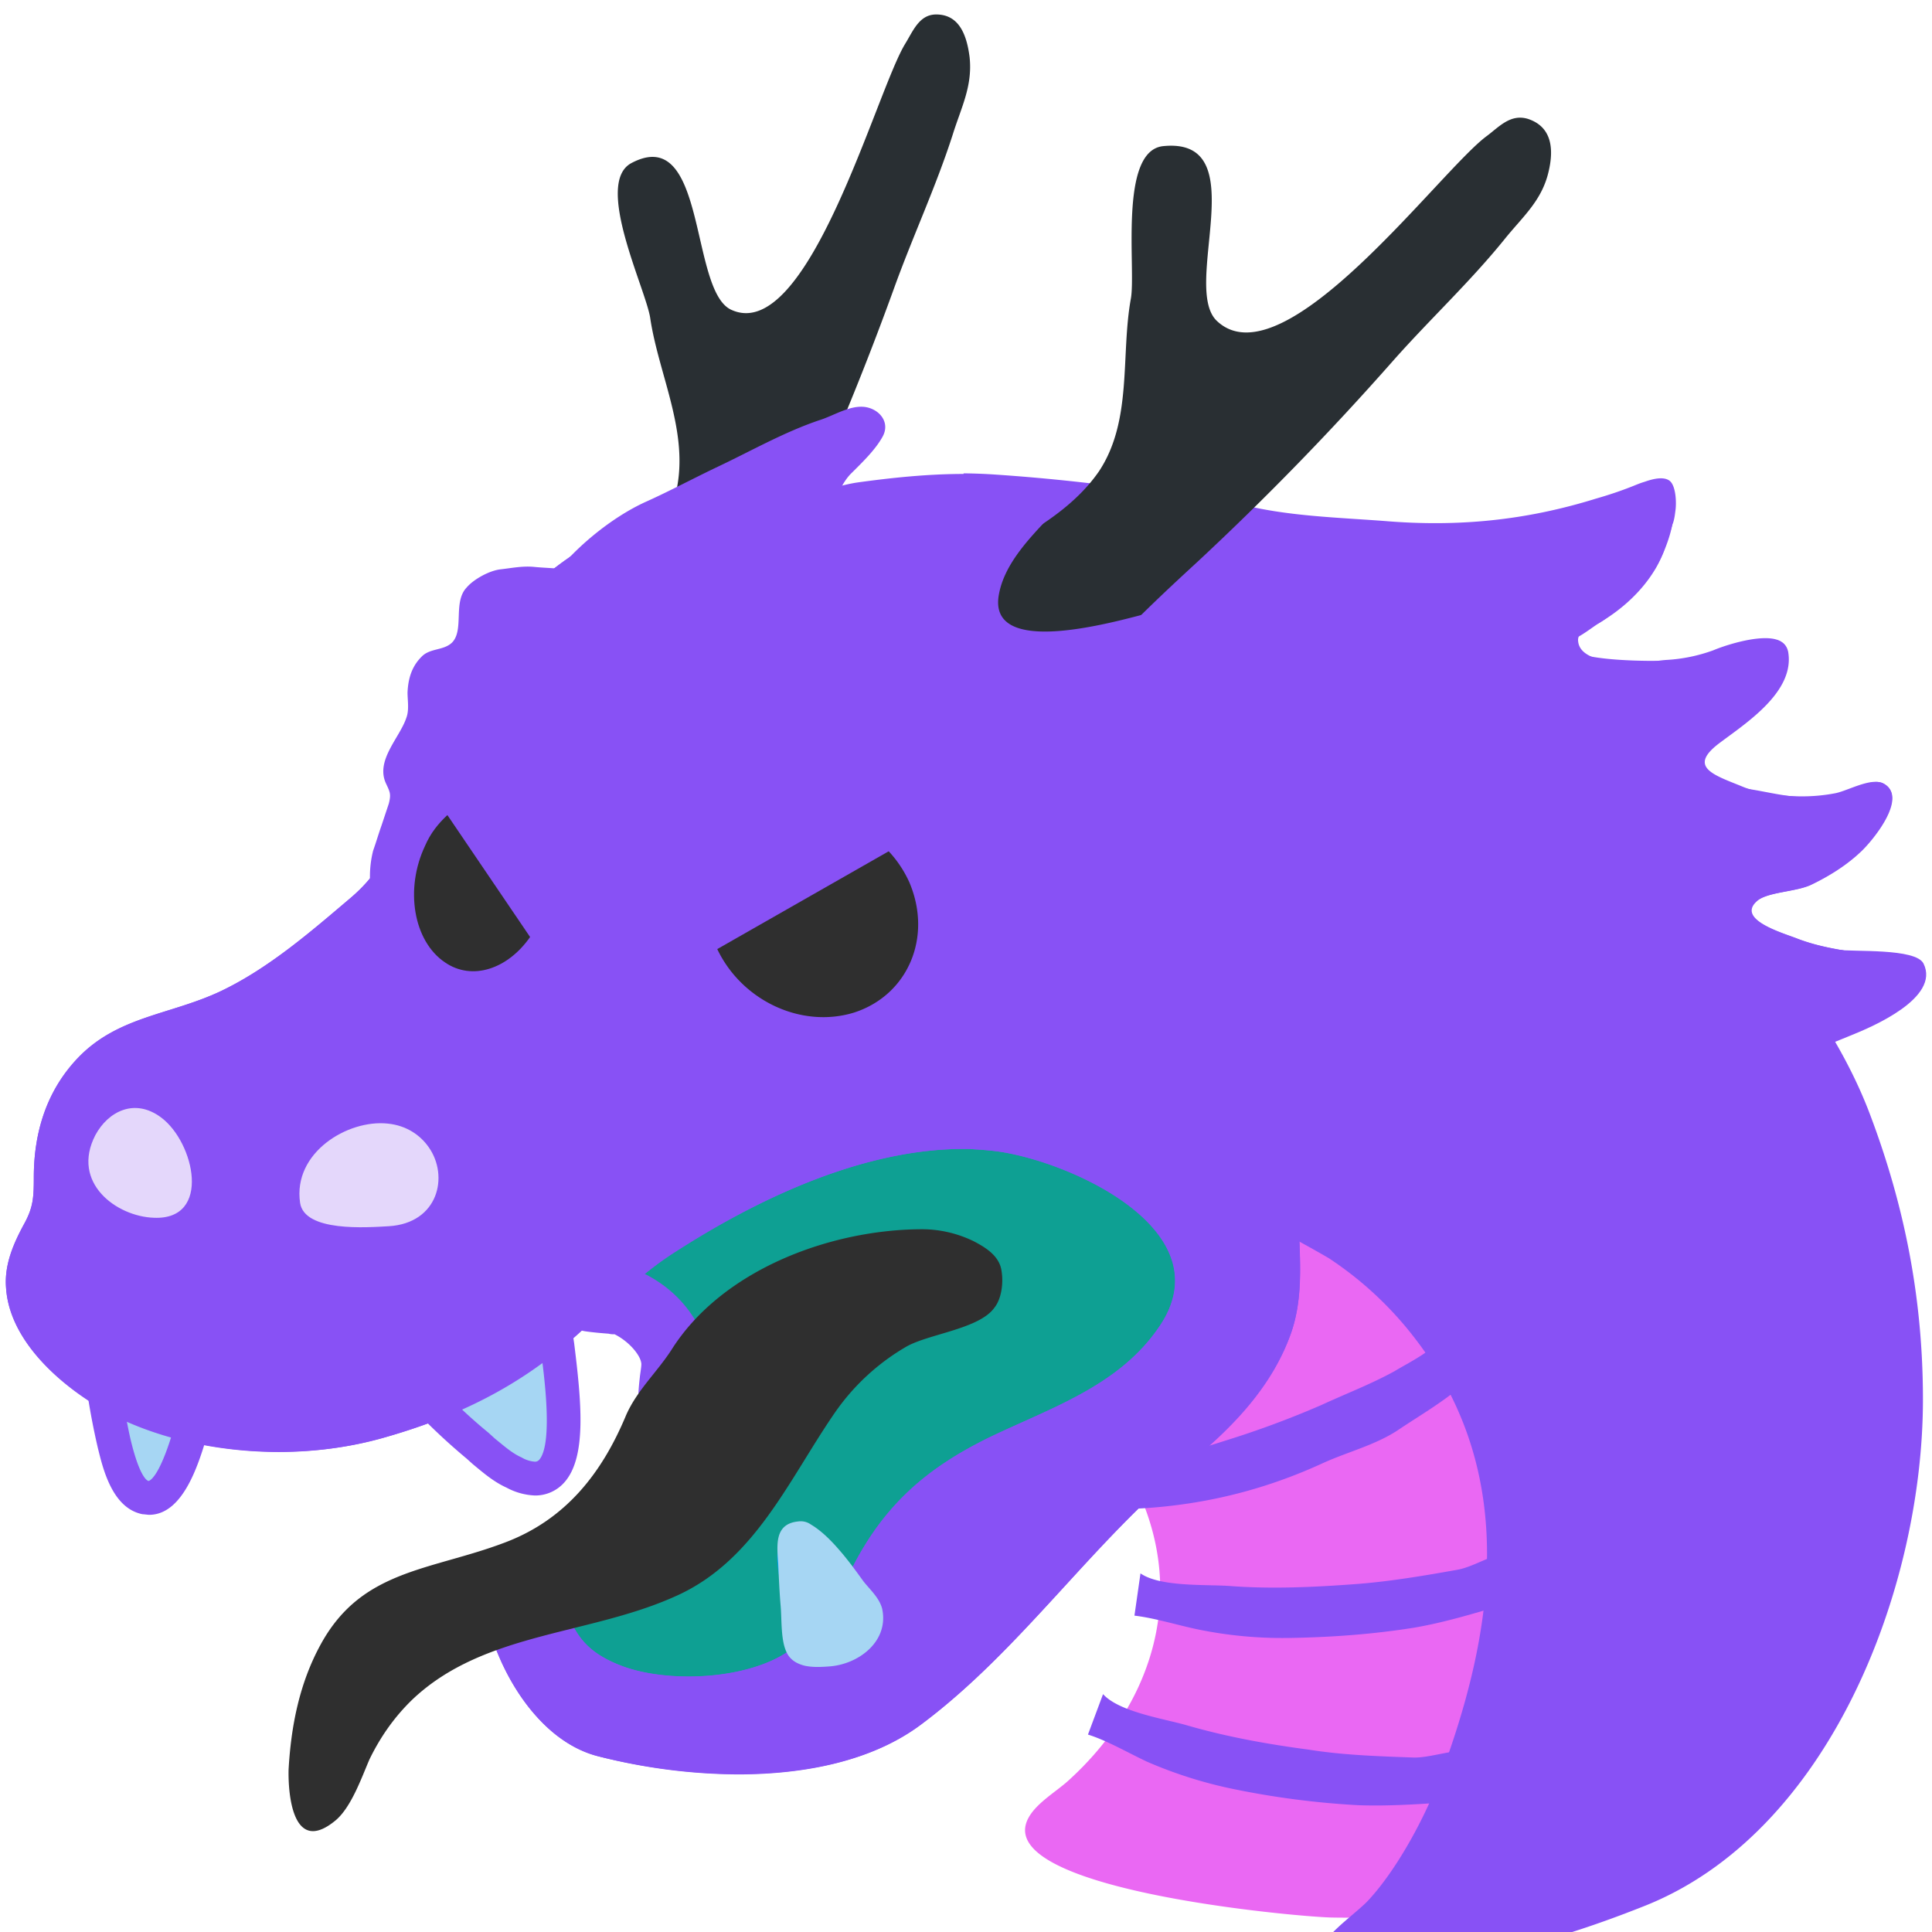 <svg id="bg_image_10" width="500" height="500" xmlns="http://www.w3.org/2000/svg" version="1.1" xmlns:xlink="http://www.w3.org/1999/xlink" xmlns:svgjs="http://svgjs.com/svgjs" class="bgs" preserveAspectRatio="xMidYMin slice"><defs id="SvgjsDefs15647"/><rect id="rect_image_10" width="100%" height="100%" fill="none"/><svg id="variation_10" preserveAspectRatio="xMidYMin meet" viewBox="0 0 32 32" data-uid="10" data-keyword="variation_10" data-complex="true" style="overflow: visible;"><path id="10_l_1" d="M13.72 25.48C13.42 25.48 13.13 25.45 12.83 25.4C12.26 25.31 11.45 25.12 10.99 24.49C10.48 23.81 10.56 23.15 10.6 22.79C10.61 22.71 10.63 22.6 10.62 22.57C10.6 22.44 10.42 22.22 10.18 22.1C10.15 22.1 10.12 22.1 10.08 22.09C9.95 22.08 9.83 22.07 9.69 22.05A1.12 1.12 0 0 1 9 20.26C9.35 19.81 9.67 19.56 10.05 19.29C10.17 19.2 10.29 19.11 10.41 19.01C10.8 18.71 11.24 18.37 11.81 18.12L12.02 18.02C12.59 17.77 13.18 17.51 13.89 17.36A12.78 12.78 0 0 1 15.96 17.11C17.32 17.06 18.59 17.54 19.65 17.99C20.83 18.49 21.75 19.84 21.74 21.06L21.75 21.24C21.75 21.67 21.76 22.2 21.48 22.77C21.13 23.5 20.39 23.99 19.83 24.26C19.24 24.55 18.56 24.7 17.72 24.73C17.41 24.74 17.05 24.84 16.67 24.96C16.4 25.04 16.12 25.13 15.81 25.19C15.13 25.34 14.45 25.47 13.73 25.47ZM12.82 23.12C12.9 23.14 13.02 23.17 13.2 23.2C13.83 23.3 14.55 23.18 15.35 23.02C15.57 22.97 15.8 22.9 16.02 22.83C16.5 22.69 17.05 22.52 17.66 22.5C18.16 22.49 18.55 22.41 18.83 22.27C19.24 22.07 19.44 21.87 19.47 21.8C19.51 21.7 19.51 21.5 19.51 21.27V21.04C19.51 20.75 19.15 20.21 18.78 20.05C17.94 19.7 17.05 19.35 16.16 19.35L16.04 19.35C15.48 19.37 14.89 19.44 14.34 19.56C13.87 19.65 13.44 19.85 12.93 20.07L12.71 20.17C12.45 20.28 12.21 20.45 11.96 20.65C12.36 21.03 12.71 21.54 12.82 22.16C12.89 22.53 12.85 22.83 12.83 23.05C12.83 23.08 12.82 23.09 12.82 23.11Z " data-color-original="#757f3f" fill="#8851f5" class="757f3f"/><path id="10_l_2" d="M8.77 26.18C8.97 25.99 9.25 25.88 9.5 25.81C9.89 25.7 10.33 25.45 10.62 25.17C10.79 25 10.96 24.83 11.13 24.66C12.14 23.61 12.07 21.77 10.64 21.08C10.39 20.96 10.16 21 9.89 20.95C10.15 20.62 10.38 20.44 10.71 20.2C11.23 19.82 11.66 19.41 12.26 19.15C12.88 18.88 13.45 18.6 14.12 18.46A11.65 11.65 0 0 1 16.01 18.24C17.13 18.2 18.19 18.59 19.22 19.03C19.97 19.34 20.64 20.26 20.63 21.05C20.63 21.48 20.67 21.89 20.48 22.29C20.25 22.76 19.84 23.05 19.45 23.35C19.03 23.67 18.58 23.71 18.1 23.88C17.79 23.99 17.55 24.25 17.37 24.52C17.15 24.83 17.14 25.24 16.95 25.56C16.68 26.02 16.39 26.2 15.98 26.49C15.58 26.77 15.21 27.1 14.77 27.32C14.26 27.57 13.72 27.72 13.22 27.96C12.74 28.19 12.22 28.34 11.69 28.37C11.23 28.4 10.84 28.34 10.4 28.29C9.92 28.24 9.46 28.25 9.11 27.87C8.79 27.52 8.47 27.09 8.55 26.61A0.69 0.69 0 0 1 8.77 26.18Z " data-color-original="#ed6c30" fill="#0ea093" class="ed6c30"/><path id="10_l_3" d="M18.85 24.7C19.67 26.49 19.04 28.26 17.72 29.47C17.52 29.66 17.18 29.85 17.04 30.1C16.36 31.3 21.51 31.75 22.05 31.76C26.52 31.85 30.71 29.62 30.86 24.72C30.91 23.29 30.76 21.67 30.39 20.29C30.02 18.92 29.49 17.41 28.76 16.19C28.03 14.96 26.78 13.58 25.59 12.89A18.17 18.17 0 0 0 23.09 11.68C22.8 11.56 22.52 11.51 22.21 11.45C21.55 11.32 20.8 11.12 20.12 11.12C19.16 11.13 18.13 11.31 17.29 11.85C16.52 12.35 16.79 13.12 17.24 13.78C17.65 14.4 18.12 14.98 18.48 15.63C18.65 15.94 18.76 16.28 18.92 16.59C19.08 16.88 19.34 17.06 19.57 17.29C19.78 17.5 20.02 17.73 20.18 17.99C20.41 18.36 20.62 18.82 20.73 19.24C20.84 19.64 20.73 20.06 20.73 20.47C20.73 20.8 20.76 21.11 20.64 21.43C20.42 22.06 19.92 22.68 19.43 23.11C19.22 23.29 18.97 23.43 18.77 23.61C18.47 23.91 18.71 24.38 18.85 24.7Z " data-color-original="#bdcf46" fill="#ea68f3" class="bdcf46"/><path id="10_l_4" d="M18.55 24.16C18.79 24.01 19.11 24.11 19.38 24.09C19.67 24.06 20.02 23.95 20.3 23.86A15.54 15.54 0 0 0 21.89 23.27C22.3 23.08 22.7 22.93 23.1 22.71C23.33 22.57 23.75 22.37 23.88 22.14C24.02 22.17 24.14 22.41 24.2 22.55C24.3 22.79 24.31 22.88 24.08 23.06C23.8 23.28 23.48 23.47 23.18 23.67C22.8 23.93 22.34 24.04 21.92 24.23C20.77 24.76 19.6 25 18.35 25ZM18.27 28.06C18.54 28.36 19.3 28.47 19.67 28.58C20.33 28.77 21 28.89 21.68 28.98C22.24 29.07 22.84 29.09 23.41 29.11C23.71 29.12 24.14 28.94 24.4 29.02C24.41 29.27 24.35 29.59 24.27 29.83C23.68 29.87 23.09 29.92 22.5 29.9A13.96 13.96 0 0 1 20.42 29.63A7.24 7.24 0 0 1 19 29.18C18.68 29.03 18.34 28.83 18.02 28.73ZM18.89 26.06C19.22 26.29 19.99 26.24 20.38 26.27C21.05 26.32 21.74 26.29 22.42 26.24C22.99 26.2 23.58 26.1 24.14 26C24.43 25.95 24.82 25.68 25.09 25.7C25.14 25.94 25.16 26.27 25.13 26.51C24.56 26.68 24 26.86 23.42 26.96C22.73 27.07 22.03 27.12 21.33 27.13A6.93 6.93 0 0 1 19.85 26.99C19.51 26.92 19.13 26.8 18.79 26.76Z " data-color-original="#757f3f" fill="#8851f5" class="757f3f"/><path id="10_l_5" d="M20.67 19.32C20.55 19.56 20.39 19.78 20.25 19.99C20.33 19.88 21.86 20.75 22.01 20.84A5.85 5.85 0 0 1 23.43 22.16C25.17 24.41 24.76 27.05 23.82 29.52C23.57 30.16 23.12 30.99 22.65 31.49C22.32 31.83 21.31 32.45 22.36 32.53C24.03 32.64 25.67 32.19 27.21 31.58C30.31 30.37 31.85 26.29 31.85 23.18C31.85 21.52 31.55 19.98 30.97 18.45C30.54 17.31 29.78 16.24 29.02 15.33C28.67 14.91 28.38 14.45 27.93 14.15C27.52 13.88 27.02 13.77 26.54 13.71A5.34 5.34 0 0 0 24.14 14.02C23.15 14.4 22.09 14.8 21.23 15.47C21.16 16.02 21.09 16.56 21.02 17.11L20.87 18.39C20.85 18.56 20.83 18.73 20.8 18.9C20.78 19.05 20.73 19.19 20.67 19.32Z " data-color-original="#757f3f" fill="#8851f5" class="757f3f"/><path id="10_l_6" d="M18.17 12.27C18.18 12.24 18.18 12.21 18.18 12.19C18.25 11.53 17.53 11.18 17.07 10.87C16.39 10.42 15.5 10.2 14.69 10.19C13.89 10.17 13.09 10.12 12.29 10.12C11.97 10.12 10.78 10.47 10.71 9.97C10.65 9.56 11.42 9.33 11.7 9.21A6.51 6.51 0 0 1 13.36 8.81C13.71 8.76 14.07 8.7 14.42 8.67C14.73 8.64 15.05 8.7 15.37 8.67C16.27 8.6 17.16 8.48 18.06 8.43C18.5 8.4 18.91 8.36 19.32 8.48C19.77 8.6 20.23 8.7 20.69 8.72C20.92 8.73 21.14 8.65 21.37 8.65C21.71 8.65 22.06 8.78 22.39 8.88C23.39 9.17 24.47 9.37 25.5 9.17C25.93 9.09 27.52 8.07 27.61 8.6C27.68 9.07 27.44 9.45 27.12 9.76C26.92 9.96 26.72 10.18 26.47 10.33C26.33 10.42 26.1 10.61 25.94 10.62C25.8 11.04 28.18 10.97 28.52 10.87C28.7 10.81 29.31 10.52 29.48 10.62C29.87 10.83 29.29 11.49 29.15 11.65C28.88 11.96 28.38 12.21 28.19 12.57C27.96 13.03 28.49 13.01 28.82 13.05C29.11 13.08 29.4 13.16 29.69 13.19C29.99 13.22 30.33 13.19 30.62 13.1C30.76 13.05 31.01 12.9 31.18 12.97C31.62 13.18 31.02 13.91 30.82 14.1C30.59 14.32 30.29 14.51 30 14.65C29.76 14.77 29.3 14.77 29.11 14.91C28.71 15.23 29.55 15.46 29.77 15.55C30.22 15.72 30.64 15.75 31.1 15.84C31.34 15.89 31.37 15.85 31.38 16.12C31.39 16.38 31.29 16.51 31.1 16.68A2.81 2.81 0 0 1 29.89 17.33C29.44 17.44 28.96 17.53 28.5 17.6C28.07 17.65 27.62 17.59 27.19 17.66C26.88 17.71 26.71 18.04 26.42 18.22C26.11 18.41 25.79 18.7 25.43 18.8C25.18 18.87 24.93 18.81 24.68 18.87C23.91 19.04 23.24 19.72 22.54 20.07C21.89 20.39 20.91 20.59 20.58 21.31C20.34 20.12 19.81 19.11 19.29 18.03C19.06 17.57 18.73 17.45 18.38 17.12C18.13 16.87 17.92 16.56 17.68 16.29C17.17 15.73 17.22 15.33 17.38 14.63C17.56 13.83 18.06 13.08 18.17 12.27Z " data-color-original="#757f3f" fill="#8851f5" class="757f3f"/><path id="10_l_7" d="M7.92 10.7C7.34 11.48 6.92 12.36 6.73 13.18C6.59 13.86 6.35 14.41 5.81 14.87C5.15 15.43 4.45 16.04 3.65 16.42C2.82 16.81 1.96 16.83 1.3 17.51C0.77 18.06 0.56 18.76 0.56 19.5C0.56 19.83 0.55 19.99 0.41 20.25C0.23 20.58 0.07 20.94 0.1 21.32C0.16 22.33 1.26 23.16 2.08 23.53C3.34 24.1 4.98 24.2 6.33 23.82C7.57 23.47 8.6 22.97 9.56 22.1C10.09 21.63 10.58 21.12 11.18 20.73C12.58 19.84 14.35 19 16.05 19.03C16.21 19.04 16.36 19.05 16.52 19.07C17.78 19.24 20.3 20.41 19.19 21.99C18.53 22.95 17.43 23.31 16.43 23.79C15.27 24.34 14.55 25.02 14.01 26.18C13.77 26.7 13.51 27.06 13.03 27.37C12.34 27.82 11.06 27.88 10.29 27.59C9.56 27.31 9.44 26.91 9.23 26.2S7.91 26.13 8.04 26.73C8.24 27.68 8.92 28.84 9.91 29.09C11.53 29.5 13.86 29.61 15.26 28.56C16.92 27.32 18.09 25.54 19.7 24.23C20.41 23.65 21.07 22.97 21.38 22.09C21.74 21.08 21.31 20 21.65 19.03C21.71 18.85 21.96 18.7 22.11 18.6C22.4 18.39 22.7 18.19 23 17.97C23.29 17.76 23.83 17.54 23.86 17.13C23.89 16.77 23.6 16.74 23.33 16.83C22.9 16.97 22.54 17.23 22.17 17.46C21.9 17.62 21.58 17.91 21.27 17.76C21.09 17.68 20.98 17.47 20.83 17.34C20.98 16.91 21.51 16.62 21.8 16.28C22 16.04 22.98 15.01 22.19 15.02C21.55 15.02 21.03 15.73 20.51 16.01C20.28 16.13 20.06 16.23 19.83 16.05C19.69 15.94 19.5 15.63 19.52 15.45C19.55 15.27 19.86 15.05 19.98 14.93C20.2 14.71 20.36 14.46 20.57 14.24C20.72 14.08 21.06 13.85 21.13 13.64C21.17 13.5 21.17 13.04 21.03 12.96C20.73 12.79 19.91 13.55 19.66 13.69S19.11 14.1 18.8 14.04C18.48 13.99 18.27 13.6 18.25 13.3C18.23 12.54 18.74 11.86 18.84 11.13C18.91 10.61 18.59 10.12 18.21 9.82A4.33 4.33 0 0 0 15.98 8.94C15.61 8.9 15.24 8.97 14.87 8.95C14.42 8.93 14.07 8.7 13.64 8.6C13.02 8.44 12.41 8.44 11.76 8.44C10.27 8.44 8.88 9.43 7.92 10.7Z " data-color-original="#757f3f" fill="#8851f5" class="757f3f"/><path id="10_l_8" d="M6.96 22.99C6.93 23.1 7.15 23.24 7.23 23.32C7.44 23.54 7.67 23.75 7.91 23.94C8.1 24.1 8.29 24.28 8.51 24.39C9.93 25.09 9.05 21.78 9.2 21.77C9.04 21.78 8.87 21.99 8.74 22.07C8.59 22.17 8.45 22.27 8.29 22.37C8.09 22.49 7.88 22.62 7.67 22.72A2.74 2.74 0 0 1 7.38 22.84C7.28 22.88 7.13 22.88 7.04 22.92C7 22.94 6.97 22.97 6.97 22.99Z " data-color-original="#ffffff" fill="#a6d6f3" class="ffffff"/><path id="10_l_9" d="M8.86 24.77A1.08 1.08 0 0 1 8.39 24.64C8.17 24.54 8 24.39 7.83 24.25L7.73 24.16A10.14 10.14 0 0 1 7.03 23.52C7.01 23.51 6.99 23.49 6.97 23.47C6.83 23.36 6.61 23.17 6.7 22.9A0.4 0.4 0 0 1 6.92 22.67A0.93 0.93 0 0 1 7.18 22.6C7.22 22.59 7.26 22.59 7.29 22.57A2.2 2.2 0 0 0 7.54 22.47A6.94 6.94 0 0 0 8.48 21.91L8.58 21.84C8.61 21.82 8.65 21.79 8.68 21.76C8.81 21.65 8.97 21.5 9.18 21.5C9.18 21.49 9.19 21.5 9.2 21.5A0.28 0.28 0 0 1 9.48 21.76A0.32 0.32 0 0 1 9.46 21.87C9.47 21.95 9.49 22.12 9.51 22.25C9.63 23.22 9.72 24.13 9.35 24.55A0.64 0.64 0 0 1 8.86 24.77ZM7.42 23.12C7.42 23.12 7.42 23.13 7.43 23.13C7.65 23.35 7.87 23.55 8.09 23.73L8.2 23.83C8.35 23.95 8.48 24.07 8.64 24.14A0.49 0.49 0 0 0 8.86 24.21C8.89 24.21 8.91 24.2 8.93 24.18C9.16 23.92 9.02 22.8 8.95 22.32L8.95 22.27C8.93 22.28 8.92 22.3 8.9 22.31L8.79 22.38C8.68 22.46 8.57 22.54 8.44 22.61A7.18 7.18 0 0 1 7.79 22.98C7.69 23.03 7.58 23.07 7.48 23.11C7.46 23.11 7.44 23.11 7.42 23.12Z " data-color-original="#757f3f" fill="#8851f5" class="757f3f"/><path id="10_l_10" d="M1.86 22.78C1.89 22.78 1.92 22.79 1.94 22.8C2.06 22.84 2.15 22.92 2.27 22.96C2.44 23.02 2.61 23.08 2.78 23.13C2.92 23.18 3.1 23.19 3.21 23.3C3.29 23.4 3.22 23.51 3.19 23.62C3.11 23.87 2.85 24.89 2.41 24.81C2.08 24.74 1.95 24.14 1.89 23.89A11.81 11.81 0 0 1 1.74 23.11C1.73 23.04 1.73 22.76 1.65 22.72C1.71 22.75 1.78 22.76 1.86 22.78Z " data-color-original="#ffffff" fill="#a6d6f3" class="ffffff"/><path id="10_l_11" d="M2.47 25.09C2.45 25.09 2.38 25.08 2.36 25.08C1.85 24.98 1.7 24.3 1.62 23.98A11.73 11.73 0 0 1 1.46 23.16C1.46 23.13 1.45 23.1 1.45 23.06A1.76 1.76 0 0 0 1.43 22.89A0.28 0.28 0 0 1 1.79 22.47C1.8 22.48 1.85 22.49 1.88 22.5A0.76 0.76 0 0 1 2.04 22.54C2.11 22.57 2.17 22.6 2.23 22.64C2.27 22.66 2.31 22.68 2.36 22.7L2.58 22.77C2.67 22.81 2.77 22.84 2.86 22.87L2.95 22.89C3.09 22.93 3.27 22.97 3.41 23.12C3.6 23.33 3.51 23.56 3.47 23.66L3.43 23.78C3.3 24.2 3.05 25.09 2.47 25.09ZM2.03 23.16C2.07 23.38 2.11 23.61 2.16 23.83C2.3 24.42 2.42 24.52 2.46 24.53C2.5 24.52 2.66 24.42 2.89 23.62L2.92 23.54A0.85 0.85 0 0 1 2.94 23.46A6.22 6.22 0 0 1 2.7 23.4A6.58 6.58 0 0 1 2.38 23.29A8.38 8.38 0 0 0 2.18 23.22C2.13 23.2 2.08 23.18 2.03 23.15Z " data-color-original="#757f3f" fill="#8851f5" class="757f3f"/><path id="10_l_12" d="M13.24 27.39C13.19 27.01 12.55 25.58 13.09 25.32C13.35 25.2 13.62 25.49 13.77 25.63C14.05 25.89 14.3 26.12 14.61 26.32Z " data-color-original="#2f201b" fill="#00a1ff" class="2f201b"/><path id="10_l_13" d="M15.96 9.24C16.1 9.24 16.25 9.25 16.39 9.26C18.07 9.36 19.83 9.63 21.62 10.06C21.83 10.12 22.05 10.17 22.27 10.24C23.01 10.44 23.83 10.67 24.71 10.67H24.73C24.73 10.73 24.74 10.79 24.74 10.83C24.81 11.27 25.14 12.3 26.85 12.38C26.82 12.54 26.83 12.69 26.84 12.82C26.94 13.58 27.5 13.95 27.92 14.16A1.54 1.54 0 0 0 27.63 15.34C27.7 15.72 27.88 16.01 28.11 16.23H27.85C27.56 16.23 27.28 16.23 26.96 16.28C26.34 16.39 25.96 16.77 25.75 16.97C25.72 16.99 25.7 17.02 25.67 17.05A5.27 5.27 0 0 0 25.35 17.27C25.26 17.32 25.13 17.41 25.08 17.45H25.02C24.86 17.45 24.64 17.46 24.38 17.51C23.64 17.68 23.07 18.08 22.56 18.43A5.95 5.95 0 0 1 21.93 18.82C21.82 18.88 21.67 18.94 21.51 19C21.32 19.08 21.12 19.16 20.93 19.25L20.27 19.57C19.39 18.44 17.75 17.83 16.72 17.69A5.79 5.79 0 0 0 16.07 17.64H15.97C14.29 17.64 12.43 18.28 10.43 19.56C9.88 19.91 9.43 20.34 9.02 20.71C8.89 20.83 8.77 20.95 8.64 21.07C7.89 21.74 7.08 22.16 5.96 22.48A4.97 4.97 0 0 1 4.63 22.65C3.92 22.65 3.22 22.51 2.66 22.26C1.97 21.96 1.51 21.45 1.49 21.25C1.49 21.24 1.51 21.16 1.64 20.92C1.93 20.38 1.95 19.96 1.95 19.5C1.95 19.07 2.07 18.74 2.3 18.5C2.48 18.31 2.74 18.22 3.21 18.07C3.52 17.98 3.88 17.86 4.25 17.69C5.19 17.24 5.96 16.59 6.64 16.01L6.71 15.94C7.64 15.16 7.94 14.21 8.1 13.48C8.23 12.86 8.58 12.16 9.04 11.54C9.84 10.48 10.86 9.84 11.75 9.84C11.92 9.84 12.09 9.84 12.26 9.85H12.31C12.84 9.85 13.36 9.68 13.82 9.54C14.04 9.47 14.29 9.4 14.41 9.38C15 9.29 15.51 9.25 15.96 9.25ZM16.71 25.21C16.67 25.25 16.63 25.29 16.59 25.33C16.17 25.8 15.75 26.25 15.32 26.66C15.66 25.99 16.05 25.58 16.71 25.21ZM15.96 7.85C15.38 7.85 14.79 7.91 14.21 7.99C13.65 8.07 12.86 8.45 12.31 8.45H12.29C12.11 8.45 11.93 8.44 11.75 8.44C10.27 8.44 8.88 9.43 7.92 10.7C7.34 11.48 6.92 12.36 6.74 13.18C6.59 13.86 6.35 14.41 5.81 14.87C5.15 15.43 4.45 16.04 3.65 16.42C2.82 16.81 1.96 16.83 1.3 17.52C0.77 18.06 0.56 18.76 0.56 19.5C0.56 19.83 0.55 19.99 0.41 20.26C0.23 20.58 0.07 20.94 0.1 21.33C0.16 22.33 1.26 23.17 2.08 23.54C2.84 23.88 3.74 24.05 4.62 24.05C5.21 24.05 5.79 23.97 6.33 23.82C7.57 23.47 8.6 22.97 9.56 22.11C10.09 21.63 10.58 21.12 11.18 20.74C12.56 19.85 14.29 19.03 15.96 19.03H16.05C16.21 19.04 16.36 19.05 16.52 19.07C17.78 19.25 20.29 20.41 19.19 21.99C18.53 22.95 17.43 23.31 16.42 23.79C15.27 24.35 14.55 25.02 14.01 26.19C13.77 26.7 13.51 27.06 13.03 27.37C12.62 27.64 12 27.77 11.41 27.77C11 27.77 10.6 27.71 10.29 27.59C9.56 27.31 9.44 26.91 9.23 26.2C9.16 25.98 9.01 25.89 8.83 25.89C8.45 25.89 7.95 26.32 8.04 26.73C8.24 27.68 8.92 28.84 9.91 29.09A9.54 9.54 0 0 0 12.22 29.39C13.33 29.39 14.45 29.17 15.26 28.56C16.92 27.32 18.09 25.54 19.69 24.23C20.4 23.65 21.06 22.97 21.38 22.09C21.56 21.58 21.54 21.04 21.52 20.51C21.87 20.35 22.24 20.22 22.55 20.07C23.25 19.72 23.92 19.04 24.68 18.87C24.93 18.82 25.19 18.87 25.43 18.8C25.79 18.7 26.11 18.41 26.43 18.22C26.71 18.04 26.89 17.71 27.19 17.66A4.08 4.08 0 0 1 27.85 17.62H27.92C28.11 17.62 28.31 17.62 28.51 17.6C28.97 17.53 29.44 17.45 29.9 17.33C30.35 17.22 30.76 16.99 31.11 16.68C31.29 16.52 31.4 16.38 31.39 16.12C31.37 15.85 31.35 15.89 31.11 15.84C30.65 15.75 30.23 15.72 29.78 15.55C29.56 15.46 28.72 15.23 29.12 14.91C29.31 14.77 29.77 14.77 30.01 14.65C30.3 14.51 30.59 14.33 30.83 14.1C31.03 13.91 31.63 13.18 31.18 12.97A0.3 0.3 0 0 0 31.06 12.95C30.85 12.95 30.56 13.11 30.39 13.14A2.88 2.88 0 0 1 29.84 13.19C29.49 13.19 29.12 13.14 28.84 13.02C28.37 12.83 27.95 12.7 28.49 12.3C28.93 11.97 29.72 11.46 29.62 10.81C29.59 10.63 29.44 10.57 29.24 10.57C28.93 10.57 28.52 10.71 28.38 10.77A2.7 2.7 0 0 1 27.61 10.93C27.43 10.94 27.25 10.99 27.07 10.99H27.05C26.81 10.98 26.18 10.96 26.14 10.63C26.11 10.44 26.38 10.38 26.5 10.31C26.87 10.09 27.2 9.79 27.42 9.42C27.53 9.24 27.89 8.45 27.61 8.27A0.11 0.11 0 0 0 27.56 8.26C27.43 8.26 27.25 8.45 27.14 8.48A4.28 4.28 0 0 0 26.58 8.69C26.29 8.82 26.01 9 25.72 9.11C25.39 9.22 25.06 9.27 24.72 9.27C23.79 9.27 22.83 8.91 21.95 8.7A32.57 32.57 0 0 0 16.48 7.86A9.31 9.31 0 0 0 15.96 7.84Z " data-color-original="#757f3f" fill="#8851f5" class="757f3f"/><path id="10_l_14" d="M27.7 8.69C27.49 9.46 26.78 10.14 26.09 10.43C25.79 10.55 25.35 10.79 25.01 10.73C24.98 10.56 25.02 10.43 24.95 10.28C24.85 10.06 24.74 9.94 24.51 9.91C24.28 9.89 24.07 9.79 23.84 9.78C23.7 9.78 23.58 9.82 23.43 9.78C23.24 9.74 23.06 9.66 22.87 9.61C22.42 9.49 21.95 9.35 21.48 9.39C21.08 9.41 20.79 9.34 20.44 9.13A0.53 0.53 0 0 1 20.16 8.67C20.15 8.55 20.15 8.37 20.26 8.32C20.33 8.28 20.48 8.34 20.54 8.35C21.31 8.55 22.15 8.57 22.94 8.63C24.15 8.73 25.27 8.62 26.43 8.26C26.64 8.2 26.85 8.13 27.05 8.05C27.1 8.03 27.17 8 27.24 7.98C27.38 7.93 27.55 7.89 27.65 7.96C27.76 8.04 27.77 8.33 27.75 8.46C27.74 8.54 27.73 8.62 27.7 8.69Z " data-color-original="#757f3f" fill="#8851f5" class="757f3f"/><path id="10_l_15" d="M18.98 9.3C18.98 9.31 18.99 9.31 19 9.31C19.32 9.39 19.63 9.57 19.98 9.58C20.29 9.59 20.57 9.65 20.87 9.67C21.42 9.71 21.98 9.72 22.54 9.72H23.93C24.03 9.72 25.4 9.61 25.41 9.62C25.45 9.75 25.31 9.83 25.23 9.92C24.86 10.28 24.59 10.92 24.84 11.41C25.04 11.82 25.44 11.99 25.87 12.05C26.07 12.07 26.29 12.13 26.49 12.12C26.78 12.12 27.08 12.08 27.36 12.13C27.4 12.31 27 12.54 26.93 12.7C26.55 13.52 27.43 13.91 28.03 14.07C28.12 14.1 28.36 14.13 28.41 14.2C28.55 14.4 28.16 14.52 28.06 14.61C27.82 14.84 27.5 15.16 27.64 15.53C27.81 16 28.25 16.31 28.7 16.48C28.91 16.57 29.14 16.58 29.35 16.66C29.44 16.69 29.6 16.74 29.62 16.85C29.64 17.03 29.37 17.08 29.25 17.12C29.11 17.18 28.92 17.21 28.8 17.29S28.61 17.51 28.48 17.58C28.39 17.62 28.3 17.61 28.2 17.61C27.16 17.59 27.06 16.46 26.82 15.69C26.47 14.61 26.05 13.43 25.06 12.79C24.67 12.54 24.32 12.37 23.91 12.15A10.05 10.05 0 0 0 21.6 11.27C21.1 11.14 20.65 11.06 20.2 10.82C19.71 10.55 19.15 10.44 18.66 10.14C18.42 10 18.12 9.74 18.17 9.42C18.25 8.99 18.72 9.24 18.98 9.3Z " data-color-original="#757f3f" fill="#8851f5" class="757f3f"/><path id="10_l_16" d="M7.1 19C7.44 19.48 7.26 20.26 6.44 20.31C6.08 20.33 5.04 20.41 4.97 19.92C4.85 19.09 5.76 18.54 6.42 18.61C6.73 18.64 6.96 18.8 7.1 19ZM1.58 18.8C1.17 19.59 1.93 20.15 2.55 20.17C3.51 20.21 3.22 18.92 2.67 18.51C2.23 18.18 1.79 18.41 1.58 18.8Z " data-color-original="#2f2f2f" fill="#e4d7fb" class="2f2f2f"/><path id="10_l_17" d="M6.71 26.07C6.15 26.28 5.67 26.58 5.31 27.24C4.96 27.88 4.82 28.59 4.78 29.31C4.77 29.72 4.85 30.74 5.56 30.15C5.82 29.93 5.99 29.44 6.12 29.14C6.3 28.77 6.53 28.44 6.83 28.15C8.02 27.02 9.78 27.09 11.23 26.42C12.51 25.83 13.07 24.5 13.82 23.41A3.69 3.69 0 0 1 15.02 22.3C15.4 22.09 16.22 22.01 16.47 21.66C16.59 21.51 16.62 21.25 16.59 21.06C16.56 20.81 16.34 20.67 16.13 20.56A1.96 1.96 0 0 0 15.25 20.36C13.73 20.37 11.95 21.04 11.12 22.36C10.88 22.73 10.55 23.03 10.37 23.44C9.97 24.4 9.37 25.17 8.36 25.55C7.78 25.77 7.22 25.88 6.71 26.07Z " data-color-original="#fcc21b" fill="#2f2f2f" class="fcc21b"/><path id="10_l_18" d="M28.65 17.43C28.64 17.44 28.64 17.45 28.63 17.46C28.49 17.72 28.81 18.01 28.66 18.28C28.54 18.48 28.34 18.7 28.16 18.84C27.97 18.97 27.75 19.06 27.54 19.16C27.21 19.33 26.86 19.47 26.5 19.58C25.97 19.76 25.49 20.01 24.97 20.2C24.39 20.41 23.78 20.46 23.18 20.59C22.96 20.63 22.79 20.78 22.58 20.83C22.34 20.88 22.03 20.78 21.81 20.68C21.72 20.64 21.61 20.6 21.56 20.5C21.5 20.38 21.51 20.19 21.5 20.06C21.49 19.95 21.42 19.67 21.32 19.61C21.08 19.47 21.07 19.77 20.98 19.94C20.94 20.03 20.88 20.11 20.83 20.2C20.79 20.27 20.73 20.38 20.64 20.31C20.61 20.28 20.57 20.15 20.55 20.1C20.38 19.8 20.27 19.5 20.06 19.23C19.87 18.97 19.63 18.68 19.93 18.39C20.4 17.94 21.08 17.69 21.73 17.6C22.41 17.51 23.07 17.47 23.74 17.33C24.33 17.21 24.7 16.75 25.24 16.51C25.48 16.39 25.74 16.32 25.99 16.22C26.07 16.19 26.13 16.15 26.21 16.14C26.33 16.11 26.44 16.13 26.55 16.08C26.65 16.04 26.75 16 26.84 15.95C26.95 15.9 27.06 15.81 27.18 15.79C27.29 15.77 27.41 15.77 27.51 15.76C27.75 15.74 27.8 15.86 27.94 16.01C28.12 16.19 28.3 16.31 28.52 16.42C28.75 16.54 29.04 16.5 29.24 16.66C29.42 16.8 29.34 16.93 29.21 17.07C29.06 17.22 28.77 17.26 28.65 17.43ZM6.32 13.67C6.36 13.55 6.4 13.43 6.44 13.31C6.48 13.15 6.46 13.12 6.39 12.97C6.22 12.59 6.62 12.22 6.73 11.89C6.78 11.76 6.75 11.6 6.75 11.47C6.76 11.24 6.82 11.04 6.98 10.88C7.12 10.73 7.35 10.78 7.49 10.64C7.69 10.43 7.5 9.97 7.73 9.73C7.85 9.59 8.11 9.45 8.29 9.43C8.47 9.41 8.66 9.37 8.85 9.39C9.05 9.41 9.29 9.41 9.49 9.45C9.48 9.61 9.32 9.82 9.26 10C9.19 10.2 9.17 10.38 9.2 10.59C9.24 10.8 9.22 10.95 9.07 11.13C8.68 11.6 8.11 12.18 7.97 12.79C7.94 12.93 7.89 13.11 7.79 13.22C7.73 13.3 7.64 13.35 7.57 13.44C7.44 13.63 7.39 13.88 7.31 14.1C7.22 14.33 7.16 14.59 7.16 14.84C7.17 15.06 7.11 15.13 6.93 15.25C6.78 15.35 6.61 15.4 6.47 15.52C6.24 15.44 6.22 15.1 6.17 14.9A1.75 1.75 0 0 1 6.18 14.09C6.23 13.95 6.27 13.81 6.32 13.67Z " data-color-original="#757f3f" fill="#8851f5" class="757f3f"/><path id="10_l_19" d="M9.69 10.68C9.69 10.67 9.69 10.65 9.7 10.64C9.76 10.34 10.15 9.96 10.34 9.72C10.7 9.26 11.06 8.75 11.2 8.14C11.42 7.16 10.91 6.21 10.77 5.27C10.7 4.79 9.83 3.03 10.46 2.7C11.71 2.04 11.42 4.81 12.11 5.13C13.38 5.72 14.51 1.52 14.99 0.73C15.12 0.52 15.22 0.25 15.49 0.24C15.87 0.23 16.01 0.55 16.06 0.95C16.11 1.43 15.92 1.78 15.78 2.23C15.5 3.1 15.12 3.91 14.81 4.77A50.02 50.02 0 0 1 13.41 8.23C13.14 8.84 12.86 9.43 12.56 10.02C12.34 10.47 12.13 11.06 11.74 11.39C11.44 11.66 11.04 11.62 10.68 11.52C10.42 11.45 9.68 11.02 9.69 10.68ZM16 9.7C16.1 9.36 16.49 9.14 16.78 8.98C17.3 8.68 17.84 8.33 18.2 7.81C18.76 6.97 18.56 5.89 18.73 4.95C18.82 4.47 18.52 2.49 19.27 2.42C20.8 2.27 19.55 4.76 20.16 5.32C21.27 6.35 23.86 2.81 24.63 2.25C24.83 2.1 25.02 1.88 25.31 1.97C25.7 2.1 25.74 2.46 25.65 2.84C25.54 3.32 25.23 3.58 24.93 3.95C24.35 4.67 23.68 5.29 23.07 5.98A47.18 47.18 0 0 1 19.84 9.3C19.35 9.75 18.87 10.2 18.42 10.68C18.01 11.11 17.19 11.32 16.7 10.93C16.4 10.68 16.01 10.32 15.98 9.9A0.54 0.54 0 0 1 16 9.7Z " data-color-original="#f79329" fill="#292f33" class="f79329"/><path id="10_l_20" d="M24.27 18.5C24.36 18.27 24.54 18.05 24.65 17.89C24.92 17.51 24.44 17.5 24.19 17.32C24.02 17.21 23.79 17.15 23.6 17.06C23.47 16.99 23.05 16.9 23.08 16.7C23.09 16.61 23.21 16.45 23.28 16.39C23.38 16.28 23.51 16.2 23.63 16.12C23.73 16.04 23.9 15.96 23.95 15.84C24.02 15.67 23.8 15.65 23.66 15.61A4.47 4.47 0 0 0 23.2 15.51C22.79 15.43 22.39 15.33 21.99 15.26C21.78 15.23 21.33 15.19 21.25 14.92C21.22 14.81 21.37 14.59 21.43 14.5C21.55 14.35 21.67 14.2 21.78 14.05C21.9 13.88 22.05 13.74 22.19 13.59C22.3 13.49 22.47 13.37 22.43 13.21A6.65 6.65 0 0 0 21.6 13.1C21.09 13.06 20.52 13.09 20.02 12.99C19.59 12.91 19.15 12.74 18.72 12.64C18.3 12.55 17.87 12.39 17.48 12.29C17.06 12.19 16.54 12.16 16.11 12.11C15.59 12.05 15.13 11.87 14.62 11.8C14.02 11.72 13.47 11.99 12.92 12.16C12.18 12.39 11.45 12.56 10.68 12.44C10.17 12.36 9.26 12.13 8.93 11.72C7.93 10.47 9.59 8.81 10.7 8.31C11.1 8.13 11.49 7.92 11.89 7.73C12.44 7.47 12.98 7.16 13.57 6.96C13.8 6.89 14.07 6.71 14.32 6.74C14.56 6.77 14.75 6.99 14.62 7.23C14.5 7.45 14.28 7.66 14.11 7.83C13.95 7.98 13.82 8.28 13.79 8.49C13.76 8.79 14.01 8.74 14.21 8.69C14.54 8.6 14.85 8.46 15.17 8.35C15.34 8.29 15.52 8.23 15.69 8.18C15.84 8.13 16.05 8.02 16.2 8.04C16.37 8.05 16.52 8.13 16.69 8.14C16.92 8.16 17.15 8.15 17.38 8.15C17.51 8.15 17.72 8.11 17.83 8.18C17.64 8.33 17.46 8.47 17.29 8.66C16.99 8.98 16.64 9.37 16.55 9.82C16.31 10.94 18.53 10.28 19.08 10.14C19.46 10.04 19.81 9.88 20.19 9.79C20.55 9.7 20.86 9.72 21.22 9.68C21.43 9.65 21.55 9.56 21.78 9.58C22.72 9.67 22.35 10.59 21.88 10.94C21.66 11.11 21.45 11.26 21.25 11.43C21.14 11.53 20.95 11.64 20.9 11.77C21.15 11.83 21.41 11.82 21.67 11.82C22.01 11.82 22.36 11.88 22.71 11.89C22.99 11.9 23.31 11.97 23.59 12.04C23.76 12.08 23.94 12.14 24.11 12.2C24.24 12.24 24.35 12.27 24.44 12.37C24.57 12.52 24.51 12.58 24.39 12.73C24.16 13.01 23.91 13.32 23.66 13.6C23.54 13.72 23.45 13.85 23.35 13.99C23.28 14.08 23.2 14.24 23.11 14.31C23.11 14.38 23.56 14.47 23.66 14.5C23.89 14.57 24.13 14.63 24.37 14.69C24.56 14.74 24.74 14.83 24.92 14.9C25.12 14.98 25.31 15.05 25.51 15.13C25.72 15.23 26.04 15.38 25.93 15.66S25.5 16.12 25.27 16.29C25.17 16.37 25.07 16.44 25.04 16.57C25 16.79 25.68 16.91 25.83 16.96C26.05 17.04 26.49 17.22 26.43 17.52C26.37 17.83 25.84 18.1 25.6 18.27C25.4 18.42 24.33 19.32 24.22 18.91A0.68 0.68 0 0 1 24.27 18.51Z " data-color-original="#757f3f" fill="#8851f5" class="757f3f"/><path id="10_l_21" d="M13.21 12.38C12.77 12.8 12.42 13.32 12.12 13.84C11.83 14.33 11.44 15.18 11.7 15.71C12.17 15.8 12.59 15.53 12.98 15.31C13.21 15.18 13.45 15.09 13.67 14.97C13.84 14.88 13.96 14.74 14.11 14.62C14.21 14.53 14.33 14.48 14.44 14.41C14.58 14.31 14.72 14.17 14.86 14.06C14.98 13.97 15.31 13.79 15.32 13.63C15.33 13.46 15.07 13.45 14.95 13.43C14.93 13.1 15.6 13 15.5 12.61C15.29 12.57 15.07 12.59 14.86 12.55C14.82 12.34 15.1 12.18 15.21 12.04C15.32 11.91 15.51 11.57 15.45 11.4C15.27 11.37 15.16 11.44 15 11.48C14.84 11.51 14.7 11.5 14.57 11.57C14.36 11.67 14.16 11.8 13.96 11.91C13.69 12.05 13.44 12.17 13.21 12.38Z " data-color-original="#757f3f" fill="#8851f5" class="757f3f"/><path id="10_l_22" d="M14.72 14.1L11.88 15.72C12.29 16.58 13.28 17.04 14.15 16.77C15.04 16.48 15.45 15.52 15.06 14.61A1.9 1.9 0 0 0 14.72 14.1Z " data-color-original="#fcc21b" fill="#2f2f2f" class="fcc21b"/><path id="10_l_23" d="M7.29 13.04C7.33 13.1 7.37 13.17 7.39 13.22C7.46 13.43 7.54 13.63 7.64 13.83C7.86 14.31 8.05 14.82 8.4 15.22C9.11 16.04 9.38 14.45 9.43 14C9.52 13.27 9.66 10.93 8.61 10.69C8.26 10.61 8.37 11.73 8.38 11.93C8.22 11.82 7.74 11.24 7.72 11.76C7.72 11.94 7.7 12.14 7.72 12.32C7.74 12.48 7.79 12.61 7.76 12.78C7.55 12.72 7.38 12.45 7.17 12.56C7.12 12.71 7.21 12.89 7.29 13.04Z " data-color-original="#757f3f" fill="#8851f5" class="757f3f"/><path id="10_l_24" d="M7.41 13.5C7.26 13.64 7.13 13.8 7.04 14.01C6.7 14.73 6.85 15.59 7.37 15.94C7.82 16.25 8.41 16.05 8.78 15.52Z " data-color-original="#fcc21b" fill="#2f2f2f" class="fcc21b"/><path id="10_l_25" d="M29 17.36C28.82 17.5 28.69 17.66 28.66 17.91C28.61 18.3 28.88 18.55 29.03 18.87C29.13 19.06 29.15 19.29 29.28 19.47C29.45 19.69 29.93 20.13 30.07 19.63C30.2 19.17 29.84 18.64 29.75 18.2C29.61 17.48 30.09 17.39 30.68 17.14C31 17.01 32.14 16.53 31.86 15.96C31.73 15.7 30.7 15.77 30.43 15.73C30.4 15.73 29.76 15.65 29.76 15.64C29.91 15.96 30.13 16.03 30.02 16.43C29.9 16.91 29.36 17.06 28.99 17.36Z " data-color-original="#757f3f" fill="#8851f5" class="757f3f"/><path id="10_l_26" d="M13.33 27.59C13.47 27.62 13.62 27.61 13.75 27.6C14.23 27.56 14.73 27.18 14.61 26.64C14.56 26.46 14.41 26.33 14.3 26.19C14.17 26.01 14.04 25.83 13.89 25.66C13.76 25.51 13.6 25.35 13.43 25.25A0.29 0.29 0 0 0 13.22 25.2C12.82 25.24 12.87 25.6 12.89 25.9C12.9 26.13 12.91 26.37 12.93 26.6C12.95 26.83 12.93 27.17 13.03 27.37C13.09 27.5 13.21 27.56 13.33 27.59Z " data-color-original="#ffffff" fill="#a6d6f3" class="ffffff"/></svg></svg>